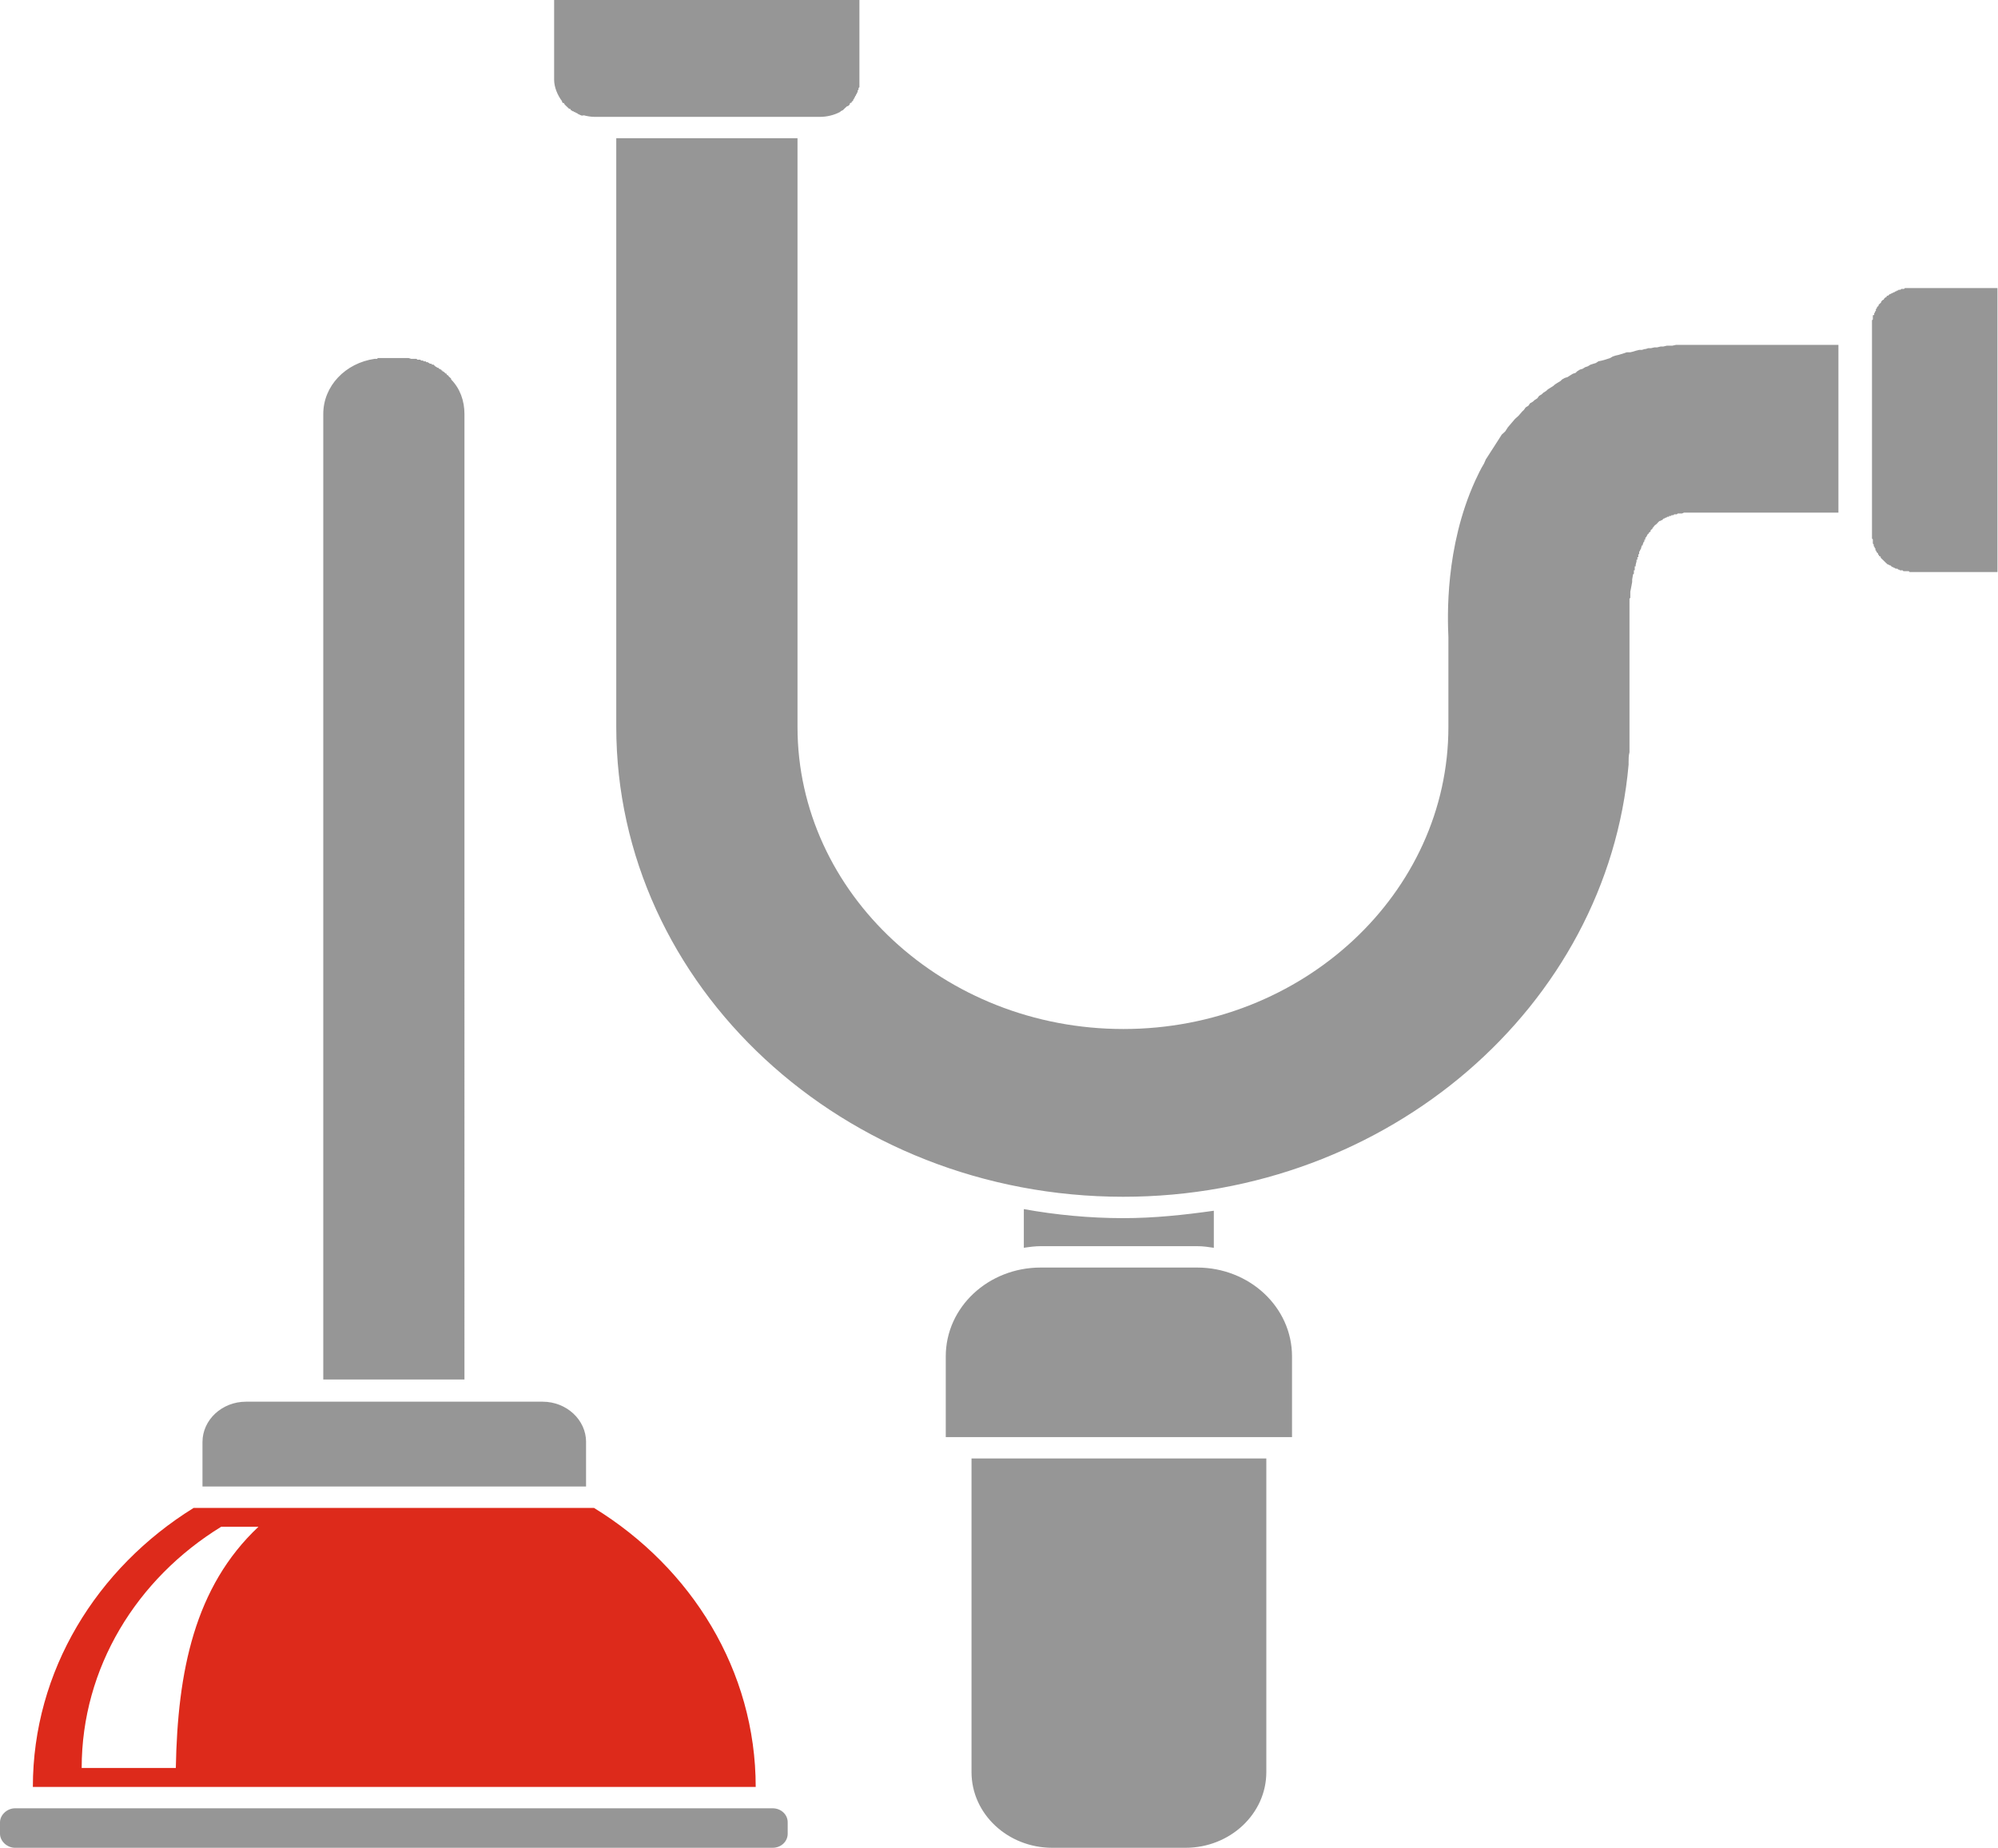 <?xml version="1.0" encoding="utf-8"?>
<!-- Generator: Adobe Illustrator 16.0.0, SVG Export Plug-In . SVG Version: 6.00 Build 0)  -->
<!DOCTYPE svg PUBLIC "-//W3C//DTD SVG 1.1//EN" "http://www.w3.org/Graphics/SVG/1.1/DTD/svg11.dtd">
<svg version="1.1" id="Layer_1" xmlns="http://www.w3.org/2000/svg" xmlns:xlink="http://www.w3.org/1999/xlink" x="0px" y="0px"
	 width="432px" height="399.469px" viewBox="-192.041 -177.579 432 399.469" enable-background="new -192.041 -177.579 432 399.469"
	 xml:space="preserve">
<g>
	<path fill="#969696" d="M-110.823-100.007h-0.198l0,0c-6.335,0.907-11.124,5.873-11.124,11.93v208.728h30.528V-88.068
		c0-2.853-0.955-5.52-2.879-7.475v-0.176l-0.189-0.185l0,0l-0.189-0.176l0,0l-0.207-0.185l0,0v-0.167h-0.189l0,0l-0.198-0.194l0,0
		v-0.176h-0.189l0,0l-0.189-0.185l0,0c-0.198-0.176-0.379-0.352-0.568-0.352l0,0v-0.167h-0.198v-0.185h-0.189l0,0l-0.189-0.167
		h-0.189v-0.185h-0.189l0,0l-0.577-0.352l0,0l-0.18-0.176l0,0l-0.207-0.185l0,0h-0.37v-0.185h-0.189l0,0h-0.189l-0.189-0.176l0,0
		h-0.189v-0.167l0,0h-0.189h-0.189l0,0l-0.189-0.185h-0.189l0,0h-0.189l0,0l-0.198-0.167h-0.189l0,0h-0.189l0,0l0,0l-0.189-0.185
		h-0.189l0,0h-0.255h-0.18l-0.198-0.185l0,0h-0.189h-0.189h-0.207h-0.181h-0.198l0,0h-0.189l-0.568-0.176h-0.207
		c-0.189,0-0.568,0-0.757,0h-4.424l0,0l0,0l0,0l0,0l0,0h-0.18l0,0l0,0h-0.198l0,0l0,0l0,0l0,0h-0.189l0,0l0,0l0,0h-0.202l0,0l0,0
		l0,0l0,0l0,0h-0.189l0,0l0,0h-0.176l0,0l0,0h-0.193l0,0v0.176l0,0l0,0l0,0h-0.198l0,0l0,0l0,0l0,0l0,0H-110.823L-110.823-100.007
		L-110.823-100.007L-110.823-100.007L-110.823-100.007L-110.823-100.007z M66.782,96.448H32.975
		c-11.313,0-20.527,8.54-20.527,19.211v17.44h74.866v-17.44C87.313,104.997,78.104,96.448,66.782,96.448L66.782,96.448z
		 M18.016,205.523c0,9.077,7.871,16.367,17.458,16.367h28.808c9.596,0,17.476-7.299,17.476-16.367v-67.801H18.016V205.523z
		 M66.782,91.826c1.338,0,2.482,0.176,3.627,0.353v-8.012c-6.339,0.897-12.854,1.602-19.58,1.602c-7.299,0-14.598-0.704-21.5-1.954
		v8.364c1.162-0.186,2.492-0.353,3.637-0.353H66.782z M239.959-115.299L239.959-115.299h-18.63l0,0h-0.185l0,0h-0.185l0,0h-0.186
		h-0.185l0,0h-0.193h-0.194h-0.176l0,0h-0.193l0,0l-0.203,0.185h-0.185h-0.202l0,0h-0.186l0,0l-0.193,0.176l0,0h-0.193h-0.186l0,0
		l-0.185,0.176l0,0h-0.193l0,0l-0.194,0.185l0,0h-0.176l-0.193,0.194h-0.203l-0.185,0.176l0,0h-0.185l0,0l-0.186,0.185h-0.193
		l-0.193,0.176l0,0l-0.186,0.185h-0.185l0,0l-0.193,0.185v0.167h-0.194l0,0l-0.176,0.176l0,0l-0.193,0.194l0,0v0.167l0,0h-0.186l0,0
		l-0.185,0.193l0,0l-0.193,0.176l0,0v0.185l0,0l-0.194,0.185l-0.185,0.176l0,0l-0.185,0.185v0.185l0,0l-0.185,0.167l0,0
		l-0.186,0.194l0,0v0.185l-0.211,0.185l0,0v0.176l0,0v0.185l0,0l-0.194,0.176l0,0v0.185l0,0l-0.176,0.176l0,0v0.194l0,0v0.176l0,0
		l-0.29,0.062l0,0v0.361l0,0v0.185l0,0v0.176l0,0v0.185l0,0l-0.186,0.185l0,0v0.185l0,0v0.167l0,0v0.194l0,0v0.352l0,0v0.185l0,0
		v45.024l0,0v0.352l0,0v0.176l0,0v0.185l0,0v0.185l0,0v0.176l0,0l0.186,0.185l0,0v0.194l0,0v0.158l0,0v0.37l0,0v0.185l0,0
		l0.185,0.176l0,0v0.185l0,0v0.176l0,0l0.185,0.194l0,0v0.158l0,0l0.186,0.176l0,0v0.194l0,0v0.167l0,0l0.211,0.194v0.176l0,0
		l0.193,0.185l0,0l0.177,0.185l0,0v0.176l0.193,0.185v0.194h0.185l0.186,0.158l0,0v0.194l0,0l0.193,0.185l0,0l0.193,0.185l0,0
		l0.186,0.176l0,0l0,0l0,0l0.185,0.185l0,0l0.185,0.176l0,0l0.186,0.194l0,0l0.193,0.158l0,0l0.193,0.194h0.186l0,0l0.185,0.176
		h0.193l0.194,0.176l0,0L217.06-55l0,0h0.185l0.203,0.185h0.185l0.185,0.176l0,0h0.186l0,0h0.193l0,0l0.193,0.194l0,0h0.186
		l0.185,0.167l0,0h0.193l0,0h0.194l0,0h0.185l0.185,0.185h0.203l0,0h0.185l0,0h0.185h0.186h0.193l0,0h0.193l0.186,0.185l0,0h0.185
		l0,0h0.185l0,0h18.621l0,0v-61.391H239.959z M-65.905-152.664c0.775,0.185,1.55,0.352,2.496,0.352h48.585
		c1.532,0,3.073-0.352,4.416-1.065l0,0l0.189-0.185l0,0l0.388-0.185l0,0l0,0l0.189-0.167l0,0l0.189-0.194
		c0.189-0.176,0.387-0.352,0.577-0.528h0.189l0,0l0.189-0.185l0,0l0.189-0.185l0,0v-0.185l0,0l0.189-0.167l0,0h0.198l0,0v-0.159l0,0
		l0.181-0.176l0,0l0.189-0.194l0,0v-0.176l0,0l0.189-0.176l0,0v-0.159l0,0l0.189-0.176l0,0v-0.185l0,0l0.198-0.185l0,0v-0.167l0,0
		l0.189-0.185l0,0v-0.185l0,0l0.189-0.176l0,0v-0.185l0,0v-0.176l0,0l0.189-0.185l0,0v-0.159l0,0v-0.185l0,0l0.189-0.185l0,0v-0.185
		l0,0v-0.149l0,0v-0.361l0,0v-0.176l0,0v-0.185l0,0v-0.176l0,0v-0.176l0,0v-0.185l0,0v-17.256l0,0h-66.009v17.256
		c0,1.603,0.757,3.381,1.721,4.64l0,0v0.176l0,0l0.189,0.194l0,0h0.189l0.189,0.343l0,0l0.189,0.185l0.189,0.185l0,0l0,0l0,0
		l0.189,0.176l0,0l0.189,0.185l0,0l0.189,0.176l0,0h0.189l0,0l0.189,0.194l0,0v0.167l0,0h0.189l0,0l0.18,0.185l0,0h0.198l0,0
		l0.189,0.185l0,0h0.189l0,0l0.189,0.193l0,0h0.189l0,0l0.189,0.176l0,0l0.388,0.185l0,0l0.387,0.176l0,0h0.418V-152.664z
		 M-58.795-147.689L-58.795-147.689v62.632l0,0v59.076v5.52c0,56.056,49.153,101.608,109.625,101.608
		c57.421,0,104.663-41.282,109.259-93.42l0,0v-0.176l0,0v-0.185l0,0v-0.185l0,0c0-0.713,0-1.417,0.194-2.122v-0.185v-0.167l0,0l0,0
		l0,0l0,0v-0.194l0,0l0,0l0,0l0,0v-0.176l0,0l0,0l0,0l0,0l0,0l0,0l0,0l0,0l0,0v-0.176l0,0l0,0l0,0l0,0l0,0l0,0l0,0v-0.185l0,0l0,0
		l0,0l0,0l0,0l0,0l0,0l0,0l0,0v-0.185l0,0l0,0l0,0v-0.176l0,0l0,0l0,0l0,0l0,0l0,0l0,0v-0.194l0,0l0,0l0,0l0,0v-0.167l0,0l0,0l0,0
		l0,0l0,0l0,0l0,0l0,0l0,0v-0.194l0,0l0,0l0,0l0,0v-0.185l0,0l0,0l0,0l0,0l0,0l0,0v-0.167l0,0l0,0l0,0l0,0l0,0v-0.185l0,0l0,0l0,0
		v-0.193l0,0l0,0l0,0l0,0v-0.176l0,0l0,0l0,0c0-0.889,0-1.778,0-2.667v-5.521v-14.588v-0.361v-1.048c0-0.907,0-1.972,0-3.213l0,0
		v-0.167l0,0v-0.185l0,0l0,0l0,0v-0.185l0,0v-0.193l0,0l0,0l0,0v-0.176l0,0v-0.185l0,0v-0.176l0,0l0,0l0,0v-0.185v-0.185l0,0l0,0
		v-0.176v-0.176v-0.194l0,0v-0.176v-0.194v-0.176l0,0l0,0v-0.185l0.176-0.176v-0.185l0,0l0,0v-0.053v-0.167l0,0v-0.185l0,0l0,0l0,0
		v-0.185l0,0v-0.185l0,0v-0.176l0,0v-0.185l0.211-1.065l0.194-1.057v-0.537l0,0l0.185-1.074l0,0l0.185-0.176l0,0l0,0l0,0l0,0l0,0
		l0,0v-0.194l0,0l0,0l0,0l0,0l0,0v-0.185l0,0l0,0l0,0l0,0l0,0l0,0l0,0l0,0l0,0l0,0l0,0v-0.176l0,0l0,0l0,0l0,0l0,0l0,0l0,0l0,0l0,0
		v-0.176l0,0l0,0l0,0l0,0l0,0l0,0l0,0l0,0l0,0l0,0h0.186v-0.193l0,0l0,0l0,0l0,0l0,0l0,0l0,0l0,0l0,0l0,0l0,0v-0.124l0,0l0,0l0,0
		l0,0l0,0l0,0l0,0l0,0l0,0v-0.185l0,0l0,0l0,0l0,0l0,0l0,0l0,0l0,0l0,0l0,0l0,0v-0.176l0,0l0,0l0,0l0,0l0,0l0,0l0,0l0,0l0,0l0,0
		v-0.176l0,0l0,0h0.202l0,0v-0.185l0,0v-0.167l0.185-0.722l0,0l0,0l0,0v-0.185l0,0l0,0l0,0l0,0l0,0l0,0l0,0l0,0l0,0v-0.176l0,0l0,0
		l0,0h0.186l0,0l0,0l0,0v-0.185l0,0l0,0l0,0l0,0l0,0l0,0l0,0v-0.176l0,0l0,0l0,0l0,0l0,0l0,0l0,0l0,0l0,0v-0.194l0,0l0,0l0,0l0,0
		l0,0l0,0h0.193v-0.185l0,0l0,0l0,0l0,0l0,0l0,0l0,0v-0.167l0,0l0,0l0,0l0,0l0,0l0,0l0,0l0,0l0,0v-0.185l0,0l0,0l0,0l0,0l0,0l0,0
		l0,0l0.193-0.194l0,0l0,0l0,0l0,0l0,0l0,0l0,0v-0.167l0,0l0,0l0,0l0,0l0,0l0,0l0,0l0,0l0,0v-0.193l0,0l0,0l0,0l0,0l0,0l0,0l0,0
		v-0.176h0.186l0,0l0,0l0,0l0,0l0,0l0,0l0,0l0,0v-0.185l0,0l0,0l0,0l0,0l0,0l0,0l0,0v-0.185l0,0l0,0l0,0l0,0l0,0l0,0l0,0h0.185l0,0
		v-0.167l0,0l0.202-0.722l0,0l0,0l0,0l0,0l0,0l0,0h0.186l0,0l0,0v-0.185l0,0l0.193-0.528l0,0l0,0l0,0l0,0l0,0l0.176-0.194l0,0l0,0
		l0,0l0,0l0,0v-0.185l0,0l0,0l0,0l0,0l0,0l0,0l0,0l0,0l0,0l0,0l0,0v-0.167l0,0h0.194l0,0l0,0l0,0l0,0l0,0l0,0l0,0l0,0v-0.185l0,0
		l0,0l0,0l0,0l0,0l0,0l0,0l0,0l0,0l0,0v-0.194l0,0l0,0l0,0l0.193-0.167l0.388-0.722l0,0l0,0l0,0h0.185l0,0v-0.176l0,0l0,0l0,0l0,0
		v-0.088h0.185l0,0l0,0l0,0v-0.167l0,0l0,0l0,0l0,0l0,0h0.194V-62.8l0,0l0,0l0,0l0,0l0,0l0,0v-0.185l0,0l0,0h0.176l0,0l0,0l0,0l0,0
		l0,0l0,0l0,0v-0.185l0,0l0,0l0,0l0,0l0,0h0.193l0,0v-0.176l0,0c0.194-0.185,0.405-0.546,0.581-0.705
		c0.388-0.193,0.572-0.555,0.96-0.898l0,0h0.185l0,0c0,0,0.194-0.185,0.37-0.185l0,0l0.193-0.176l0,0l0,0l0,0l0.194-0.194l0,0h0.185
		l0,0l0,0l0,0l0.185-0.167l0,0l0,0l0,0h0.194l0.193-0.194l0,0l0,0h0.185l0,0h0.186v-0.167l0,0h0.193h0.193l0.186-0.176h0.185l0,0
		h0.185l0.185-0.185l0,0h0.194h0.193h0.176l0,0l0.212-0.185l0,0h0.185h0.185h0.186l0,0h0.185l0,0h0.193l0,0l0.388-0.176l0,0h0.193
		h0.186l0,0h0.185l0,0h0.185l0,0h0.414l0,0h0.186l0,0h0.185l0,0h0.405l0,0h0.176l0,0h0.388l0,0h30.902l0,0v-5.688v-30.577l0,0
		h-30.902l0,0h-0.775h-0.757l0,0h-0.775h-0.581l0,0h-0.757h-0.581l-0.774,0.167h-0.607l0,0h-0.572l-0.793,0.185h-0.563l-0.766,0.185
		h-0.572l-0.774,0.176l0,0h-0.581l-0.572,0.185h-0.186l-0.572,0.176h-0.572l-0.757,0.185l0,0l-0.581,0.185l-0.616,0.149h-0.757
		l-0.572,0.194l0,0l-0.572,0.176l-0.572,0.176l0,0l-0.784,0.185l-0.563,0.185l0,0l-0.581,0.352l-0.563,0.176l-0.599,0.193
		l-0.563,0.15l-0.774,0.167l0,0l-0.563,0.37l-0.581,0.176l-0.581,0.185l0,0l-0.572,0.352l-0.572,0.185l-0.572,0.361l-0.572,0.167
		l-0.581,0.361l-0.37,0.352l-0.581,0.185l-0.581,0.361l-0.563,0.361l-0.581,0.176l-0.599,0.334l-0.37,0.361l-0.599,0.353
		l-0.563,0.361l-0.387,0.343l0,0l-0.581,0.361l-0.563,0.353l-0.388,0.361l-0.581,0.361l-0.37,0.352l-0.572,0.352l-0.387,0.528
		l-0.581,0.37l0,0l-0.379,0.352l-0.599,0.343l-0.37,0.537l-0.581,0.352l-0.387,0.546l-0.37,0.352l-0.774,0.898l-0.775,0.696
		l-0.757,0.889l0,0l-0.774,0.907l-0.581,0.898l0,0l-0.758,0.696l0,0l-0.572,0.907l-0.572,0.889l0,0l-0.572,0.898l0,0l-0.581,0.889
		l0,0l-0.572,0.898l0,0l-0.572,0.881l0,0l-0.388,0.898l0,0c-0.774,1.25-1.329,2.482-1.919,3.733l0,0
		c-6.541,14.412-5.969,29.538-5.784,33.808v15.838l0,0v3.566c0,35.947-31.475,65.3-70.274,65.3c-38.769,0-70.459-29.353-70.459-65.3
		v-51.786v-75.486H-58.795z M-25.005,213.35h-163.783c-1.712,0-3.253,1.426-3.253,3.028v2.482c0,1.603,1.541,3.029,3.253,3.029
		h163.783c1.923,0,3.275-1.427,3.275-3.029v-2.482C-21.721,214.776-23.082,213.35-25.005,213.35L-25.005,213.35z M-65.319,134.174
		c0-4.807-4.23-8.725-9.402-8.725h-64.138c-5.181,0-9.403,3.918-9.403,8.725v9.605h82.935v-9.605H-65.319z"/>
	<path fill="#DD2A1B" d="M-154.025,204.633h-20.355c0-21.711,11.907-40.921,30.149-52.138h8.069
		C-149.993,165.49-153.646,183.812-154.025,204.633L-154.025,204.633z M-63.598,148.419h-86.584
		c-20.936,12.978-34.754,35.217-34.754,60.309h156.291C-28.646,183.636-42.468,161.397-63.598,148.419L-63.598,148.419z"/>
</g>
</svg>
